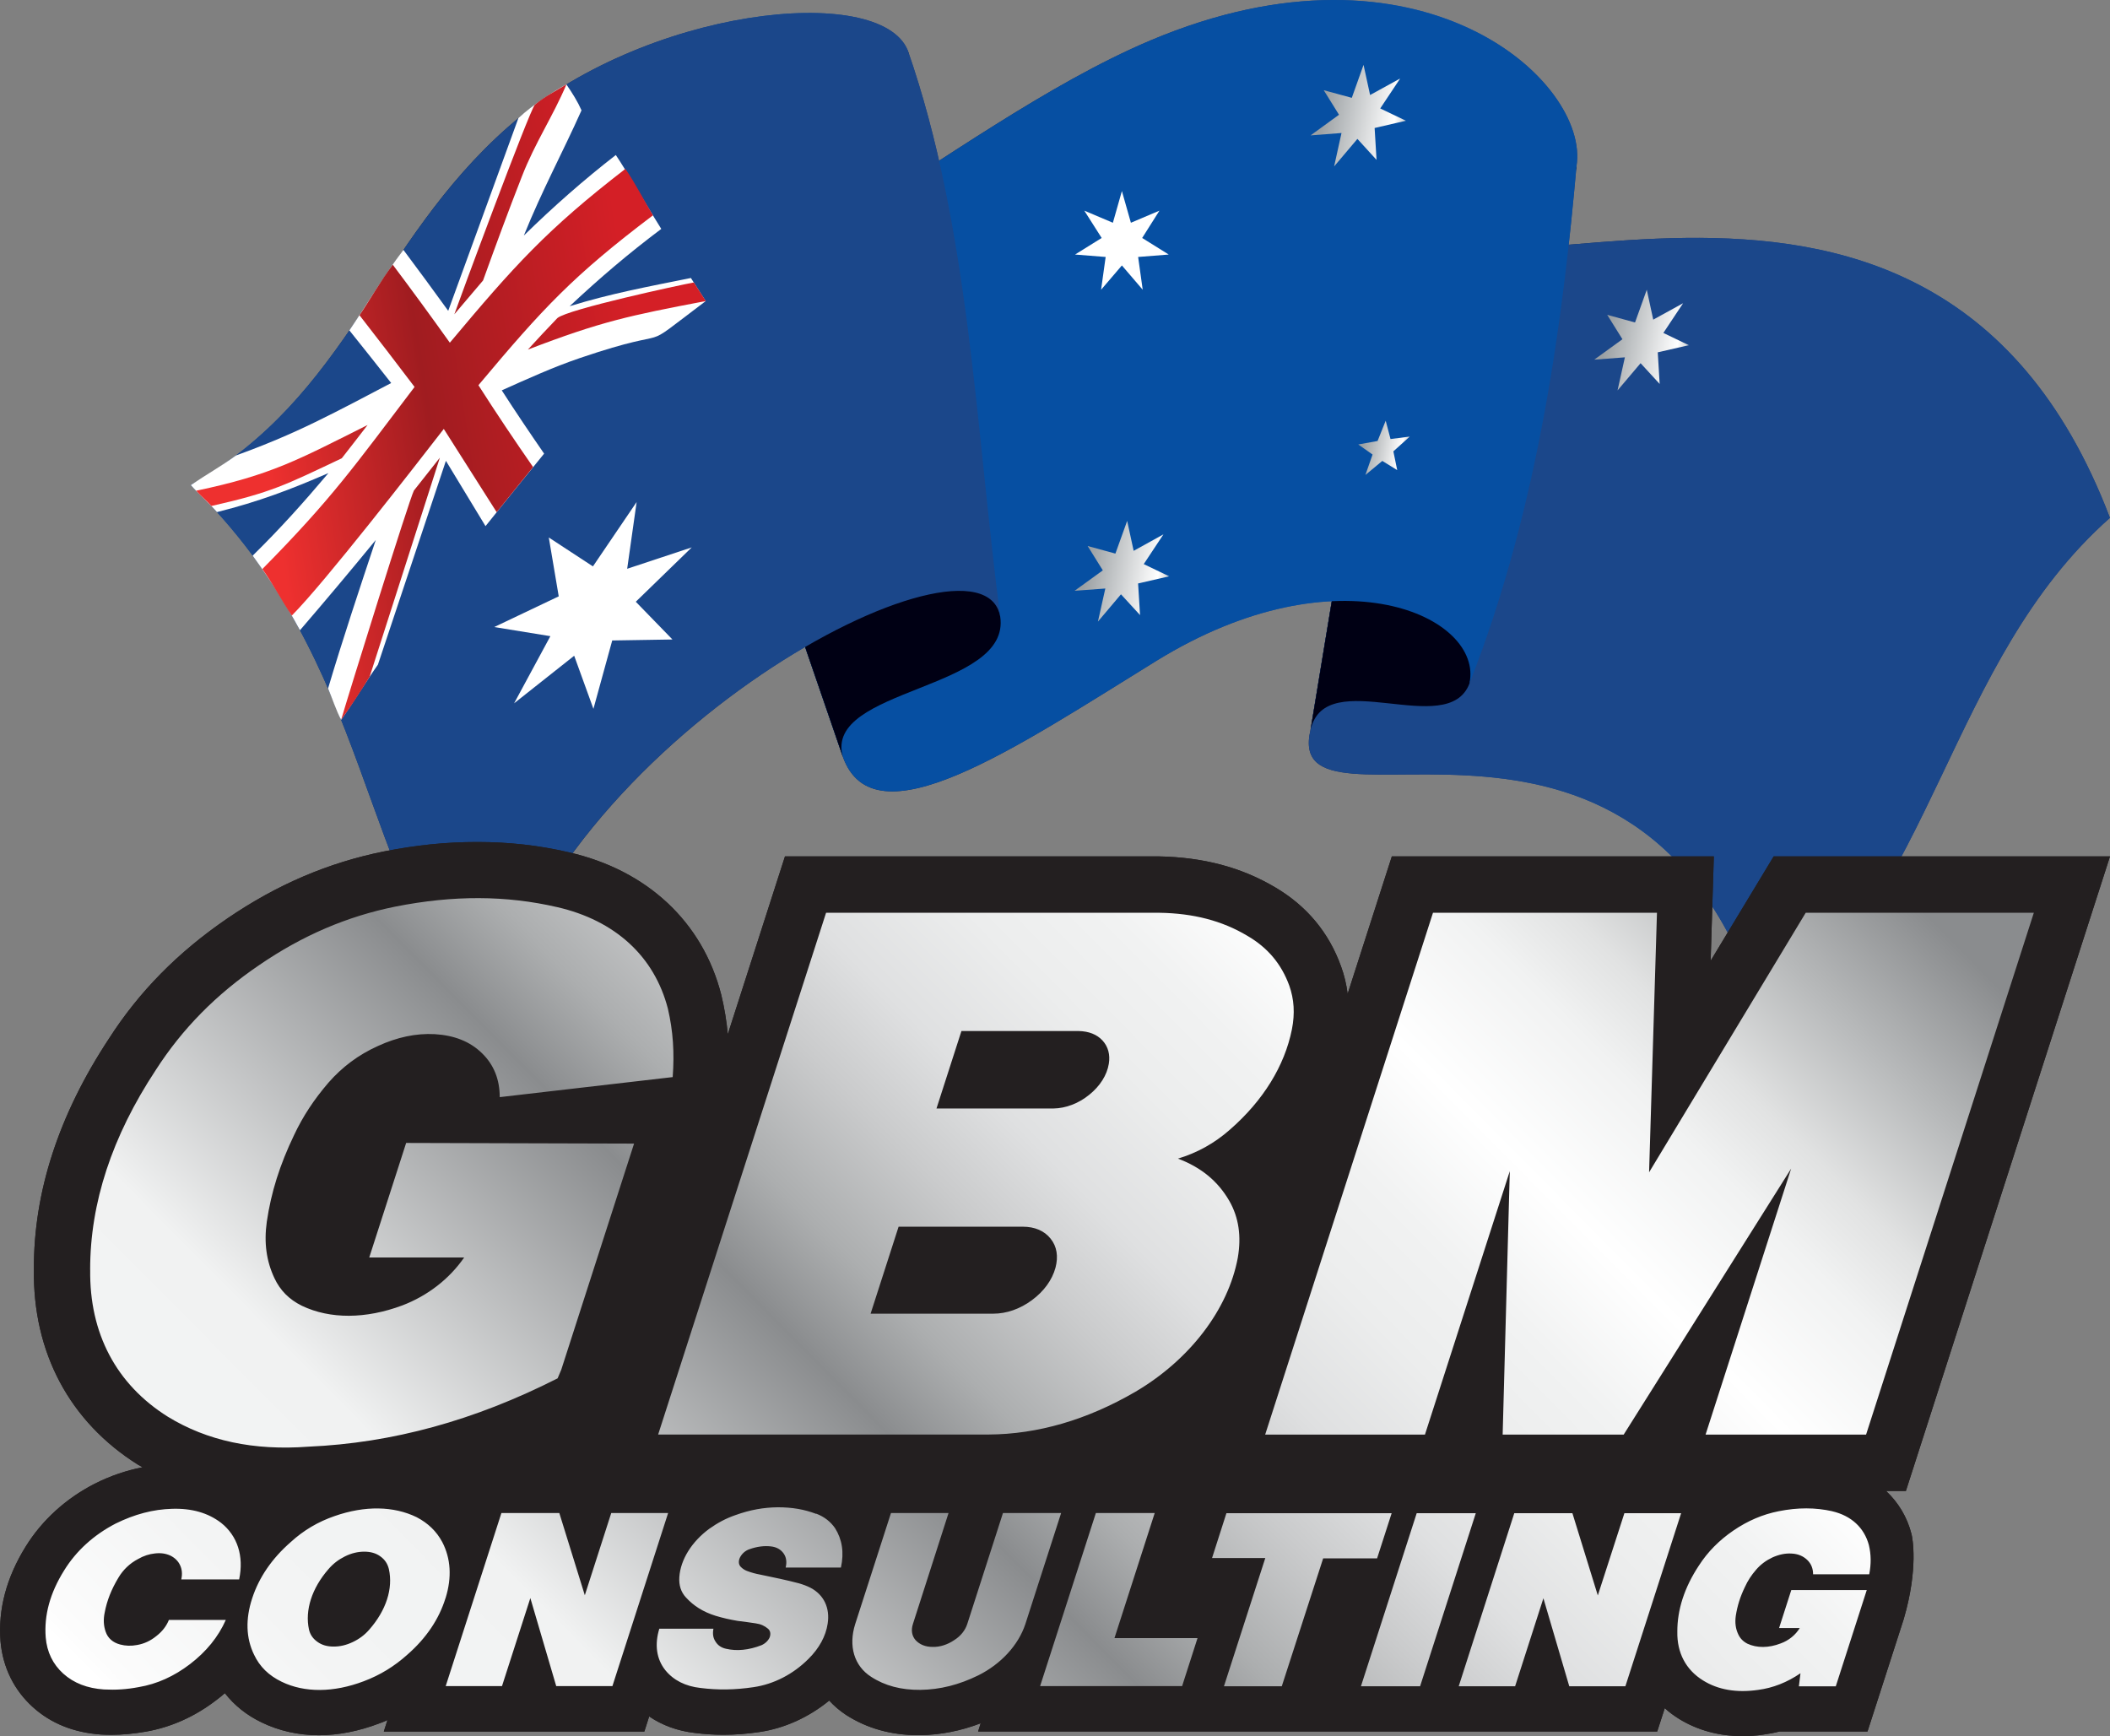 <svg width="175" height="144" viewBox="0 0 175 144" fill="none" xmlns="http://www.w3.org/2000/svg">
<rect x="0" y="0" width="175" height="144" fill="#808080" stroke="none"/>
<g clip-path="url(#clip0_1071_6803)">
<path fill-rule="evenodd" clip-rule="evenodd" d="M146.461 85.336C160.59 74.272 161.492 54.908 174.996 42.952C159.586 2.476 116.118 30.403 115.992 16.279L108.695 60.527C106.201 71.04 136.936 52.112 146.457 85.336H146.461Z" fill="url(#paint0_linear_1071_6803)"/>
<path fill-rule="evenodd" clip-rule="evenodd" d="M121.873 56.694C125.644 40.982 127.66 30.749 130.753 13.766C128.5 19.668 117.743 9.308 115.996 16.279C113.564 31.028 111.131 45.778 108.699 60.527C109.948 55.061 120.085 61.407 121.873 56.694Z" fill="#000014"/>
<path fill-rule="evenodd" clip-rule="evenodd" d="M130.753 13.766C129.688 25.706 127.758 41.734 121.873 56.694C123.073 51.153 111.05 45.477 95.909 54.814C84.086 62.11 72.484 70.032 69.9 62.756L55.282 20.22C59.143 29.848 78.373 10.558 95.411 3.356C117.828 -6.124 131.871 6.774 130.753 13.766Z" fill="url(#paint1_linear_1071_6803)"/>
<path fill-rule="evenodd" clip-rule="evenodd" d="M75.291 4.183C78.556 19.631 79.687 35.664 82.952 51.116C83.923 57.286 68.313 57.035 69.9 62.756L55.282 20.22C53.258 12.73 76.557 11.693 75.296 4.183H75.291Z" fill="#000014"/>
<path fill-rule="evenodd" clip-rule="evenodd" d="M75.291 4.183C80.376 18.792 80.891 35.162 82.951 51.116C81.348 42.569 45.761 61.209 40.582 85.336C29.412 72.598 31.191 55.143 15.83 40.237C28.922 32.83 31.183 20.187 42.153 10.517C53.397 0.605 72.977 -1.497 75.291 4.183Z" fill="url(#paint2_linear_1071_6803)"/>
<path fill-rule="evenodd" clip-rule="evenodd" d="M146.461 85.336C160.59 74.272 161.492 54.908 174.996 42.952C159.586 2.476 116.118 30.403 115.992 16.279L108.695 60.527C106.201 71.04 136.936 52.112 146.457 85.336H146.461Z" fill="#1B478A"/>
<path fill-rule="evenodd" clip-rule="evenodd" d="M121.873 56.694C125.644 40.982 127.66 30.749 130.753 13.766C128.5 19.668 117.743 9.308 115.996 16.279C113.564 31.028 111.131 45.778 108.699 60.527C109.948 55.061 120.085 61.407 121.873 56.694Z" fill="#000014"/>
<path fill-rule="evenodd" clip-rule="evenodd" d="M130.753 13.766C129.688 25.706 127.758 41.734 121.873 56.694C123.073 51.153 111.05 45.477 95.909 54.814C84.086 62.11 72.484 70.032 69.9 62.756L55.282 20.22C59.143 29.848 78.373 10.558 95.411 3.356C117.828 -6.124 131.871 6.774 130.753 13.766Z" fill="#064FA2"/>
<path fill-rule="evenodd" clip-rule="evenodd" d="M75.291 4.183C78.556 19.631 79.687 35.664 82.952 51.116C83.923 57.286 68.313 57.035 69.9 62.756L55.282 20.22C53.258 12.73 76.557 11.693 75.296 4.183H75.291Z" fill="#000014"/>
<path fill-rule="evenodd" clip-rule="evenodd" d="M75.291 4.183C80.376 18.792 80.891 35.162 82.951 51.116C81.348 42.569 45.761 61.209 40.582 85.336C29.412 72.598 31.191 55.143 15.83 40.237C28.922 32.83 31.183 20.187 42.153 10.517C53.397 0.605 72.977 -1.497 75.291 4.183Z" fill="#1B478A"/>
<path fill-rule="evenodd" clip-rule="evenodd" d="M58.535 24.97C52.34 29.638 56.751 26.759 48.099 29.696C45.863 30.457 43.733 31.431 41.615 32.377C42.757 34.15 43.937 35.902 45.128 37.626C43.516 39.6 41.892 41.611 40.268 43.639C39.195 41.862 38.101 40.061 36.983 38.222L31.343 55.131C30.4 56.459 29.229 58.388 28.29 59.704C27.894 58.96 27.515 57.821 27.209 57.105C28.429 53 29.849 48.743 31.167 44.786C29.025 47.398 27.045 49.755 24.878 52.276C23.487 49.726 22.323 47.982 20.956 46.09C23.278 43.799 25.078 41.796 27.241 39.238C24.115 40.595 21.471 41.607 17.994 42.475C17.467 41.866 16.357 40.842 15.826 40.237C17.091 39.37 18.324 38.691 19.561 37.782C21.883 36.943 24.017 36.05 26.172 34.998C28.306 33.961 30.371 32.855 32.444 31.769C31.175 30.161 30.249 28.984 28.976 27.401C30.441 25.241 31.861 22.831 33.457 20.725C34.726 22.412 35.917 24.049 37.174 25.78L42.998 9.789C44.194 8.683 45.871 7.609 46.969 6.996C47.467 7.712 47.92 8.444 48.23 9.151C46.663 12.656 44.969 15.761 43.447 19.537C45.9 17.135 48.446 14.897 51.075 12.857C51.891 14.058 54.062 17.768 54.845 18.986C52.119 21.034 49.769 23.037 47.246 25.398C50.63 24.353 53.711 23.781 57.302 23.058C57.718 23.699 58.114 24.337 58.523 24.966L58.535 24.97Z" fill="white"/>
<path fill-rule="evenodd" clip-rule="evenodd" d="M52.801 41.64L52.017 47.176L57.372 45.403L52.731 49.911L55.772 53.041L50.777 53.123L49.218 58.795L47.622 54.39L42.639 58.335L45.647 52.766L40.99 52.009L46.34 49.463L45.516 44.581L49.177 46.979L52.801 41.64Z" fill="white"/>
<path fill-rule="evenodd" clip-rule="evenodd" d="M93.048 15.847L93.795 18.476L96.162 17.472L94.73 19.738L96.933 21.112L94.395 21.314L94.775 24.032L93.048 22.017L91.322 24.032L91.701 21.314L89.163 21.112L91.371 19.738L89.93 17.472L92.301 18.476L93.048 15.847Z" fill="white"/>
<path fill-rule="evenodd" clip-rule="evenodd" d="M113.09 5.38L113.633 7.881L116.127 6.511L114.474 8.995L116.604 10.015L114.009 10.616L114.168 13.26L112.58 11.521L110.65 13.803L111.262 11.031L108.699 11.229L111.054 9.517L109.789 7.482L112.115 8.115L113.09 5.38Z" fill="url(#paint3_linear_1071_6803)"/>
<path fill-rule="evenodd" clip-rule="evenodd" d="M114.927 34.895L115.327 36.416L116.922 36.211L115.563 37.437L115.882 38.991L114.645 38.23L113.245 39.394L113.837 37.7L112.654 36.865L114.253 36.577L114.927 34.895Z" fill="url(#paint4_linear_1071_6803)"/>
<path fill-rule="evenodd" clip-rule="evenodd" d="M93.485 43.203L94.024 45.687L96.493 44.322L94.86 46.789L96.966 47.801L94.391 48.394L94.554 51.018L92.971 49.294L91.061 51.556L91.673 48.813L89.126 49.002L91.465 47.308L90.208 45.288L92.51 45.917L93.485 43.203Z" fill="url(#paint5_linear_1071_6803)"/>
<path fill-rule="evenodd" clip-rule="evenodd" d="M136.581 24.032L137.116 26.512L139.593 25.151L137.956 27.615L140.066 28.631L137.491 29.223L137.65 31.847L136.067 30.124L134.157 32.382L134.765 29.638L132.226 29.831L134.561 28.137L133.3 26.113L135.606 26.747L136.581 24.032Z" fill="url(#paint6_linear_1071_6803)"/>
<path fill-rule="evenodd" clip-rule="evenodd" d="M34.387 32.09C29.38 38.679 27.555 41.331 21.76 47.197C22.638 48.422 23.352 49.812 24.201 51.059C26.935 48.311 34.342 38.753 36.807 35.577C38.305 37.926 39.762 40.229 41.194 42.483C42.202 41.229 43.206 39.978 44.214 38.74C42.68 36.532 41.162 34.274 39.68 31.95C45.067 25.521 47.536 22.868 54.156 17.859C53.446 16.686 52.719 15.247 51.87 14.005C45.349 19.039 42.663 22.033 37.309 28.425C35.722 26.2 34.191 24.106 32.575 21.955C31.583 23.263 30.71 24.83 29.816 26.146C31.436 28.232 32.775 29.967 34.383 32.094L34.387 32.09ZM28.351 38.004C29.061 37.087 29.784 36.178 30.486 35.252C24.735 38.132 22.503 39.398 16.271 40.702C16.651 41.134 17.149 41.533 17.528 41.969C22.499 40.854 23.686 40.221 28.351 38.008V38.004ZM58.535 24.97C58.257 24.542 57.841 23.872 57.547 23.428C56.388 23.637 47.104 25.645 46.23 26.381C45.402 27.244 44.582 28.116 43.782 28.997C49.834 26.669 52.225 26.171 58.535 24.97ZM37.676 26.076C38.464 25.139 39.268 24.193 40.064 23.263C41.113 20.351 42.178 17.46 43.292 14.618C44.377 11.833 45.867 9.637 46.981 6.996C46.071 7.568 45.247 7.955 44.361 8.683C43.888 9.221 37.966 25.225 37.681 26.072L37.676 26.076ZM28.294 59.7C29.012 58.738 29.967 57.257 30.661 56.122L36.481 37.963C35.767 38.872 35.056 39.769 34.33 40.686C33.938 41.43 28.882 57.672 28.294 59.7Z" fill="url(#paint7_linear_1071_6803)"/>
<path d="M158.537 127.24C158.178 125.829 157.443 124.62 156.427 123.665H158.072L175 71.031H147.106L141.878 79.689L142.143 71.031H115.437L111.772 82.428C111.67 81.655 111.499 80.898 111.225 80.158C110.217 77.349 108.377 75.14 105.765 73.602C102.953 71.932 99.79 71.101 96.088 71.031H65.105L60.363 85.781C60.261 84.691 60.085 83.609 59.82 82.511C58.282 76.477 53.678 72.175 47.185 70.694C44.692 70.114 42.214 69.839 39.586 69.839C36.958 69.839 34.558 70.09 31.828 70.624C27.212 71.558 22.98 73.364 18.858 76.177C14.757 78.982 11.533 82.248 9.019 86.175C4.885 92.448 2.783 98.868 2.812 105.26C2.706 112.17 5.771 117.936 11.468 121.502C11.582 121.572 11.717 121.629 11.823 121.699C10.492 121.963 9.174 122.399 7.856 123.065C5.46 124.291 3.477 126.1 2.134 128.272C0.535 130.843 -0.163 133.483 0.041 136.12C0.228 138.299 1.167 140.191 2.734 141.602C4.232 142.951 6.113 143.704 8.37 143.868C8.656 143.885 8.954 143.893 9.231 143.893C10.166 143.893 11.109 143.798 12.092 143.63C14.19 143.264 16.177 142.375 17.948 141.006C18.193 140.825 18.43 140.631 18.65 140.438C19.446 141.458 20.471 142.273 21.703 142.865C23.14 143.56 24.739 143.926 26.449 143.926C28.073 143.926 29.751 143.589 31.42 142.959C31.661 142.873 31.914 142.774 32.134 142.672L31.832 143.622H53.441L53.841 142.367C54.923 143.103 56.192 143.568 57.6 143.733C58.4 143.835 59.175 143.889 59.983 143.889C60.971 143.889 61.959 143.815 62.995 143.659C65.081 143.35 67.084 142.433 68.774 141.051C69.178 141.499 69.656 141.902 70.186 142.252C71.9 143.35 73.9 143.922 76.157 143.922H76.348C78.005 143.893 79.687 143.568 81.335 142.935L81.123 143.617H137.446L138.074 141.68C138.434 142.018 138.838 142.305 139.262 142.573C140.797 143.515 142.568 144 144.506 144C145.082 144 145.673 143.967 146.233 143.877C146.694 143.815 147.151 143.729 147.587 143.617H154.888L157.884 134.318C159.125 130.102 158.614 127.544 158.537 127.24Z" fill="#231F20"/>
<path d="M158.537 127.24C158.178 125.829 157.443 124.62 156.427 123.665H158.072L175 71.031H147.106L141.878 79.689L142.143 71.031H115.437L111.772 82.428C111.67 81.655 111.499 80.898 111.225 80.158C110.217 77.349 108.377 75.14 105.765 73.602C102.953 71.932 99.79 71.101 96.088 71.031H65.105L60.363 85.781C60.261 84.691 60.085 83.609 59.82 82.511C58.282 76.477 53.678 72.175 47.185 70.694C44.692 70.114 42.214 69.839 39.586 69.839C36.958 69.839 34.558 70.09 31.828 70.624C27.212 71.558 22.98 73.364 18.858 76.177C14.757 78.982 11.533 82.248 9.019 86.175C4.885 92.448 2.783 98.868 2.812 105.26C2.706 112.17 5.771 117.936 11.468 121.502C11.582 121.572 11.717 121.629 11.823 121.699C10.492 121.963 9.174 122.399 7.856 123.065C5.46 124.291 3.477 126.1 2.134 128.272C0.535 130.843 -0.163 133.483 0.041 136.12C0.228 138.299 1.167 140.191 2.734 141.602C4.232 142.951 6.113 143.704 8.37 143.868C8.656 143.885 8.954 143.893 9.231 143.893C10.166 143.893 11.109 143.798 12.092 143.63C14.19 143.264 16.177 142.375 17.948 141.006C18.193 140.825 18.43 140.631 18.65 140.438C19.446 141.458 20.471 142.273 21.703 142.865C23.14 143.56 24.739 143.926 26.449 143.926C28.073 143.926 29.751 143.589 31.42 142.959C31.661 142.873 31.914 142.774 32.134 142.672L31.832 143.622H53.441L53.841 142.367C54.923 143.103 56.192 143.568 57.6 143.733C58.4 143.835 59.175 143.889 59.983 143.889C60.971 143.889 61.959 143.815 62.995 143.659C65.081 143.35 67.084 142.433 68.774 141.051C69.178 141.499 69.656 141.902 70.186 142.252C71.9 143.35 73.9 143.922 76.157 143.922H76.348C78.005 143.893 79.687 143.568 81.335 142.935L81.123 143.617H137.446L138.074 141.68C138.434 142.018 138.838 142.305 139.262 142.573C140.797 143.515 142.568 144 144.506 144C145.082 144 145.673 143.967 146.233 143.877C146.694 143.815 147.151 143.729 147.587 143.617H154.888L157.884 134.318C159.125 130.102 158.614 127.544 158.537 127.24Z" fill="#231F20"/>
<path d="M7.477 105.317C7.473 99.781 9.285 94.262 12.921 88.75C15.116 85.332 17.932 82.47 21.511 80.039C25.086 77.588 28.792 76.004 32.783 75.198C37.619 74.24 41.982 74.264 46.206 75.239C51.022 76.341 54.278 79.327 55.396 83.671C55.825 85.522 55.943 87.311 55.792 89.338L41.447 91C41.447 89.532 40.958 88.306 39.974 87.356C38.986 86.385 37.672 85.871 36.052 85.776C34.505 85.694 32.938 86.027 31.343 86.76C29.735 87.483 28.392 88.491 27.253 89.787C26.037 91.201 25.119 92.596 24.389 94.15C23.209 96.606 22.487 98.885 22.128 101.336C21.883 103.076 22.095 104.602 22.76 106.012C23.234 107.028 23.976 107.781 25.041 108.307C27.376 109.422 30.331 109.41 33.371 108.275C35.469 107.473 37.264 106.082 38.497 104.301H30.624L33.685 94.8L52.589 94.854L46.549 113.613L46.247 114.325C39.346 117.825 32.547 119.688 25.576 119.992C21.042 120.334 17.177 119.503 13.921 117.508C9.635 114.822 7.407 110.578 7.481 105.317M54.584 118.989L68.513 75.708H96.138C98.974 75.749 101.357 76.366 103.455 77.62C105.145 78.603 106.275 79.957 106.928 81.742C107.332 82.877 107.41 84.061 107.148 85.382C106.544 88.409 104.765 91.292 102.006 93.698C100.721 94.833 99.284 95.623 97.697 96.1C99.615 96.82 101.01 97.967 101.953 99.6C102.745 100.978 102.965 102.545 102.663 104.31C101.872 108.604 98.676 112.795 94.146 115.452C90.159 117.767 86.07 118.964 81.984 118.985H54.588L54.584 118.989ZM77.671 91.942H87.38C88.392 91.925 89.457 91.526 90.343 90.802C91.228 90.091 91.812 89.174 91.963 88.236C92.089 87.479 91.906 86.813 91.445 86.307C90.979 85.797 90.298 85.534 89.465 85.517H79.74L77.671 91.942ZM72.206 108.961H82.385C83.47 108.961 84.596 108.575 85.588 107.839C86.584 107.106 87.265 106.16 87.539 105.153C87.788 104.211 87.657 103.384 87.135 102.738C86.621 102.089 85.821 101.747 84.829 101.747H74.528L72.206 108.961ZM118.184 118.989L125.219 97.141L124.628 118.989H134.667L148.555 96.927L141.458 118.989H154.77L168.683 75.708H149.763L136.773 97.235L137.426 75.708H118.849L104.932 118.989H118.184ZM36.95 132.554C36.419 134.281 35.358 135.869 33.791 137.238C32.702 138.217 31.518 138.941 30.171 139.447C27.674 140.397 25.258 140.413 23.364 139.492C22.291 138.974 21.54 138.242 21.067 137.238C20.405 135.869 20.348 134.302 20.916 132.566C21.475 130.851 22.54 129.28 24.107 127.91C25.192 126.915 26.405 126.211 27.755 125.747C30.261 124.87 32.661 124.912 34.563 125.845C35.505 126.339 36.203 127.009 36.685 127.91C37.383 129.259 37.493 130.826 36.954 132.554M32.253 130.147C32.147 129.703 31.922 129.362 31.551 129.095C31.183 128.823 30.73 128.7 30.212 128.7C29.694 128.7 29.147 128.823 28.604 129.095C28.074 129.358 27.625 129.703 27.245 130.147C25.854 131.743 25.282 133.565 25.625 135.153C25.723 135.585 25.96 135.922 26.327 136.181C26.698 136.449 27.139 136.572 27.662 136.572C28.196 136.576 28.718 136.453 29.257 136.198C29.788 135.947 30.249 135.605 30.624 135.169C32.028 133.574 32.612 131.756 32.253 130.147ZM14.268 125.146C12.692 125.191 11.166 125.594 9.587 126.372C7.787 127.305 6.326 128.626 5.326 130.246C4.146 132.126 3.649 133.973 3.791 135.807C3.893 137.028 4.383 138.032 5.244 138.814C6.126 139.607 7.244 140.035 8.615 140.13C9.574 140.179 10.484 140.13 11.496 139.936C13.027 139.681 14.443 139.032 15.753 138.032C17.112 136.991 18.108 135.766 18.728 134.363H14.006C13.81 134.865 13.455 135.322 12.978 135.692C12.488 136.095 11.958 136.337 11.382 136.44C10.864 136.539 10.403 136.518 9.958 136.399C9.366 136.239 8.95 135.885 8.766 135.35C8.591 134.853 8.562 134.334 8.681 133.759C8.868 132.755 9.24 131.821 9.831 130.843C10.207 130.213 10.754 129.674 11.456 129.308C11.909 129.045 12.378 128.897 12.847 128.848C13.349 128.79 13.757 128.856 14.137 129.029C14.496 129.21 14.774 129.473 14.937 129.827C15.1 130.172 15.133 130.567 15.035 131.003H19.834C20.242 129.07 19.695 127.384 18.332 126.306C17.251 125.479 15.9 125.093 14.268 125.146ZM134.724 125.512L132.52 132.331L130.414 125.512H125.591L120.983 139.866H125.66L128.007 132.566L130.153 139.866H134.806L139.43 125.512H134.72H134.724ZM117.498 125.512L112.874 139.866H117.78L122.399 125.512H117.494H117.498ZM115.417 125.512H101.716L100.525 129.23H104.941L101.512 139.866H106.308L109.74 129.259H114.213L115.421 125.512H115.417ZM151.971 125.348C150.559 125.035 149.118 125.027 147.51 125.348C146.188 125.611 144.955 126.137 143.76 126.952C142.584 127.758 141.646 128.704 140.907 129.847C139.699 131.673 139.107 133.516 139.115 135.342C139.083 137.098 139.829 138.501 141.246 139.381C142.499 140.163 144.037 140.422 145.808 140.167C147.049 140.006 148.22 139.542 149.33 138.785L149.196 139.871H152.256L154.827 131.883H148.567L147.555 135.034H149.269C148.922 135.605 148.363 136.066 147.694 136.309C146.69 136.699 145.71 136.699 144.927 136.333C144.576 136.152 144.331 135.902 144.172 135.564C143.947 135.095 143.882 134.585 143.964 134.018C144.09 133.208 144.323 132.447 144.719 131.632C144.951 131.122 145.249 130.653 145.661 130.184C146.033 129.753 146.49 129.419 147.008 129.177C147.551 128.934 148.077 128.827 148.579 128.856C149.13 128.881 149.547 129.066 149.881 129.378C150.212 129.691 150.375 130.094 150.375 130.579H155.031C155.199 129.707 155.187 128.934 155.003 128.157C154.615 126.713 153.55 125.722 151.958 125.348M67.693 125.566C66.705 125.191 65.697 125.019 64.513 125.019C63.338 125.031 62.2 125.232 60.987 125.672C60.208 125.94 59.514 126.314 58.829 126.799C57.368 127.873 56.441 129.362 56.343 130.81C56.298 131.48 56.474 132.048 56.886 132.492C57.535 133.208 58.331 133.701 59.343 134.018C59.943 134.199 60.514 134.33 61.171 134.441C61.685 134.499 62.163 134.573 62.677 134.647C63.102 134.705 63.428 134.861 63.701 135.095C63.897 135.264 63.938 135.527 63.836 135.807C63.714 136.087 63.452 136.333 63.15 136.461C62.11 136.864 61.114 136.967 60.208 136.753C59.82 136.667 59.526 136.461 59.343 136.157C59.135 135.848 59.094 135.503 59.171 135.091H54.682C54.278 136.412 54.446 137.608 55.18 138.53C55.862 139.369 56.845 139.866 58.102 140.006C59.543 140.187 60.938 140.171 62.493 139.94C64.175 139.694 65.783 138.867 67.052 137.596C67.942 136.716 68.489 135.712 68.644 134.68C68.852 133.364 68.325 132.274 67.227 131.698C66.917 131.538 66.607 131.427 66.256 131.324C65.738 131.188 65.236 131.069 64.689 130.949C64.142 130.83 63.636 130.727 63.073 130.608C62.665 130.534 62.326 130.439 61.955 130.3C61.767 130.23 61.608 130.127 61.465 129.987C61.261 129.806 61.22 129.506 61.367 129.193C61.518 128.885 61.8 128.617 62.167 128.494C62.775 128.28 63.371 128.198 63.942 128.264C64.412 128.317 64.754 128.519 64.987 128.84C65.216 129.16 65.273 129.559 65.162 130.016H69.745C70.019 128.77 69.847 127.684 69.26 126.754C68.88 126.207 68.374 125.808 67.697 125.549M95.77 125.496H90.889L86.266 139.85H98.043L99.321 135.869H92.432L95.77 125.496ZM50.695 125.496L48.504 132.315L46.389 125.496H41.586L36.966 139.85H41.635L43.986 132.549L46.132 139.85H50.793L55.413 125.496H50.699H50.695ZM83.184 125.496L80.222 134.705C80.05 135.227 79.683 135.696 79.148 136.033C78.585 136.416 77.953 136.617 77.353 136.601C76.74 136.601 76.263 136.399 75.924 136.025C75.626 135.671 75.549 135.215 75.72 134.688L78.671 125.496H73.896L70.929 134.705C70.353 136.531 70.843 138.18 72.251 139.081C73.394 139.825 74.741 140.179 76.34 140.163C77.957 140.142 79.54 139.747 81.144 138.957C83.021 138.02 84.458 136.457 85.037 134.721L88.008 125.496H83.192H83.184Z" fill="url(#paint8_linear_1071_6803)"/>
</g>
<defs>
<linearGradient id="paint0_linear_1071_6803" x1="111.755" y1="29.997" x2="173.163" y2="61.99" gradientUnits="userSpaceOnUse">
<stop offset="0.07" stop-color="#0C193C"/>
<stop offset="0.35" stop-color="#223F78"/>
<stop offset="0.56" stop-color="#064FA2"/>
<stop offset="0.75" stop-color="#223F78"/>
<stop offset="0.93" stop-color="#223F78"/>
</linearGradient>
<linearGradient id="paint1_linear_1071_6803" x1="53.868" y1="25.521" x2="129.154" y2="37.577" gradientUnits="userSpaceOnUse">
<stop offset="0.04" stop-color="#223F78"/>
<stop offset="0.2" stop-color="#111F43"/>
<stop offset="0.56" stop-color="#213C6F"/>
<stop offset="0.82" stop-color="#235BAA"/>
<stop offset="0.9" stop-color="#21417E"/>
<stop offset="0.96" stop-color="#223F78"/>
</linearGradient>
<linearGradient id="paint2_linear_1071_6803" x1="14.768" y1="49.746" x2="82.186" y2="40.165" gradientUnits="userSpaceOnUse">
<stop offset="0.06" stop-color="#0D4B9E"/>
<stop offset="0.37" stop-color="#0C193C"/>
<stop offset="0.64" stop-color="#1D325F"/>
<stop offset="0.83" stop-color="#09509F"/>
<stop offset="0.9" stop-color="#1B478A"/>
<stop offset="0.94" stop-color="#223F78"/>
</linearGradient>
<linearGradient id="paint3_linear_1071_6803" x1="108.487" y1="8.991" x2="117.865" y2="10.632" gradientUnits="userSpaceOnUse">
<stop offset="0.13" stop-color="#9BA0A3"/>
<stop offset="0.76" stop-color="white"/>
<stop offset="0.87" stop-color="#C7CACC"/>
</linearGradient>
<linearGradient id="paint4_linear_1071_6803" x1="112.331" y1="36.832" x2="117.398" y2="37.719" gradientUnits="userSpaceOnUse">
<stop offset="0.13" stop-color="#9BA0A3"/>
<stop offset="0.76" stop-color="white"/>
<stop offset="0.87" stop-color="#C7CACC"/>
</linearGradient>
<linearGradient id="paint5_linear_1071_6803" x1="88.918" y1="46.785" x2="98.215" y2="48.41" gradientUnits="userSpaceOnUse">
<stop offset="0.13" stop-color="#9BA0A3"/>
<stop offset="0.76" stop-color="white"/>
<stop offset="0.87" stop-color="#C7CACC"/>
</linearGradient>
<linearGradient id="paint6_linear_1071_6803" x1="132.014" y1="27.61" x2="141.315" y2="29.239" gradientUnits="userSpaceOnUse">
<stop offset="0.13" stop-color="#9BA0A3"/>
<stop offset="0.76" stop-color="white"/>
<stop offset="0.87" stop-color="#C7CACC"/>
</linearGradient>
<linearGradient id="paint7_linear_1071_6803" x1="17.851" y1="36.507" x2="56.986" y2="30.358" gradientUnits="userSpaceOnUse">
<stop offset="0.1" stop-color="#EE302F"/>
<stop offset="0.45" stop-color="#A01C20"/>
<stop offset="0.9" stop-color="#D41F26"/>
</linearGradient>
<linearGradient id="paint8_linear_1071_6803" x1="31.522" y1="165.314" x2="145.436" y2="52.28" gradientUnits="userSpaceOnUse">
<stop offset="0.01" stop-color="white"/>
<stop offset="0.02" stop-color="#FCFCFC"/>
<stop offset="0.1" stop-color="#F3F4F4"/>
<stop offset="0.2" stop-color="#F1F2F2"/>
<stop offset="0.39" stop-color="#8A8C8E"/>
<stop offset="0.44" stop-color="#ACAEAF"/>
<stop offset="0.5" stop-color="#CACBCC"/>
<stop offset="0.55" stop-color="#DFE0E1"/>
<stop offset="0.61" stop-color="#ECEDED"/>
<stop offset="0.66" stop-color="#F1F2F2"/>
<stop offset="0.72" stop-color="white"/>
<stop offset="0.79" stop-color="#F1F2F2"/>
<stop offset="0.83" stop-color="#E1E2E2"/>
<stop offset="0.89" stop-color="#B8BABB"/>
<stop offset="0.96" stop-color="#8A8C8E"/>
</linearGradient>
<clipPath id="clip0_1071_6803">
<rect width="175" height="144" fill="white"/>
</clipPath>
</defs>
</svg>
